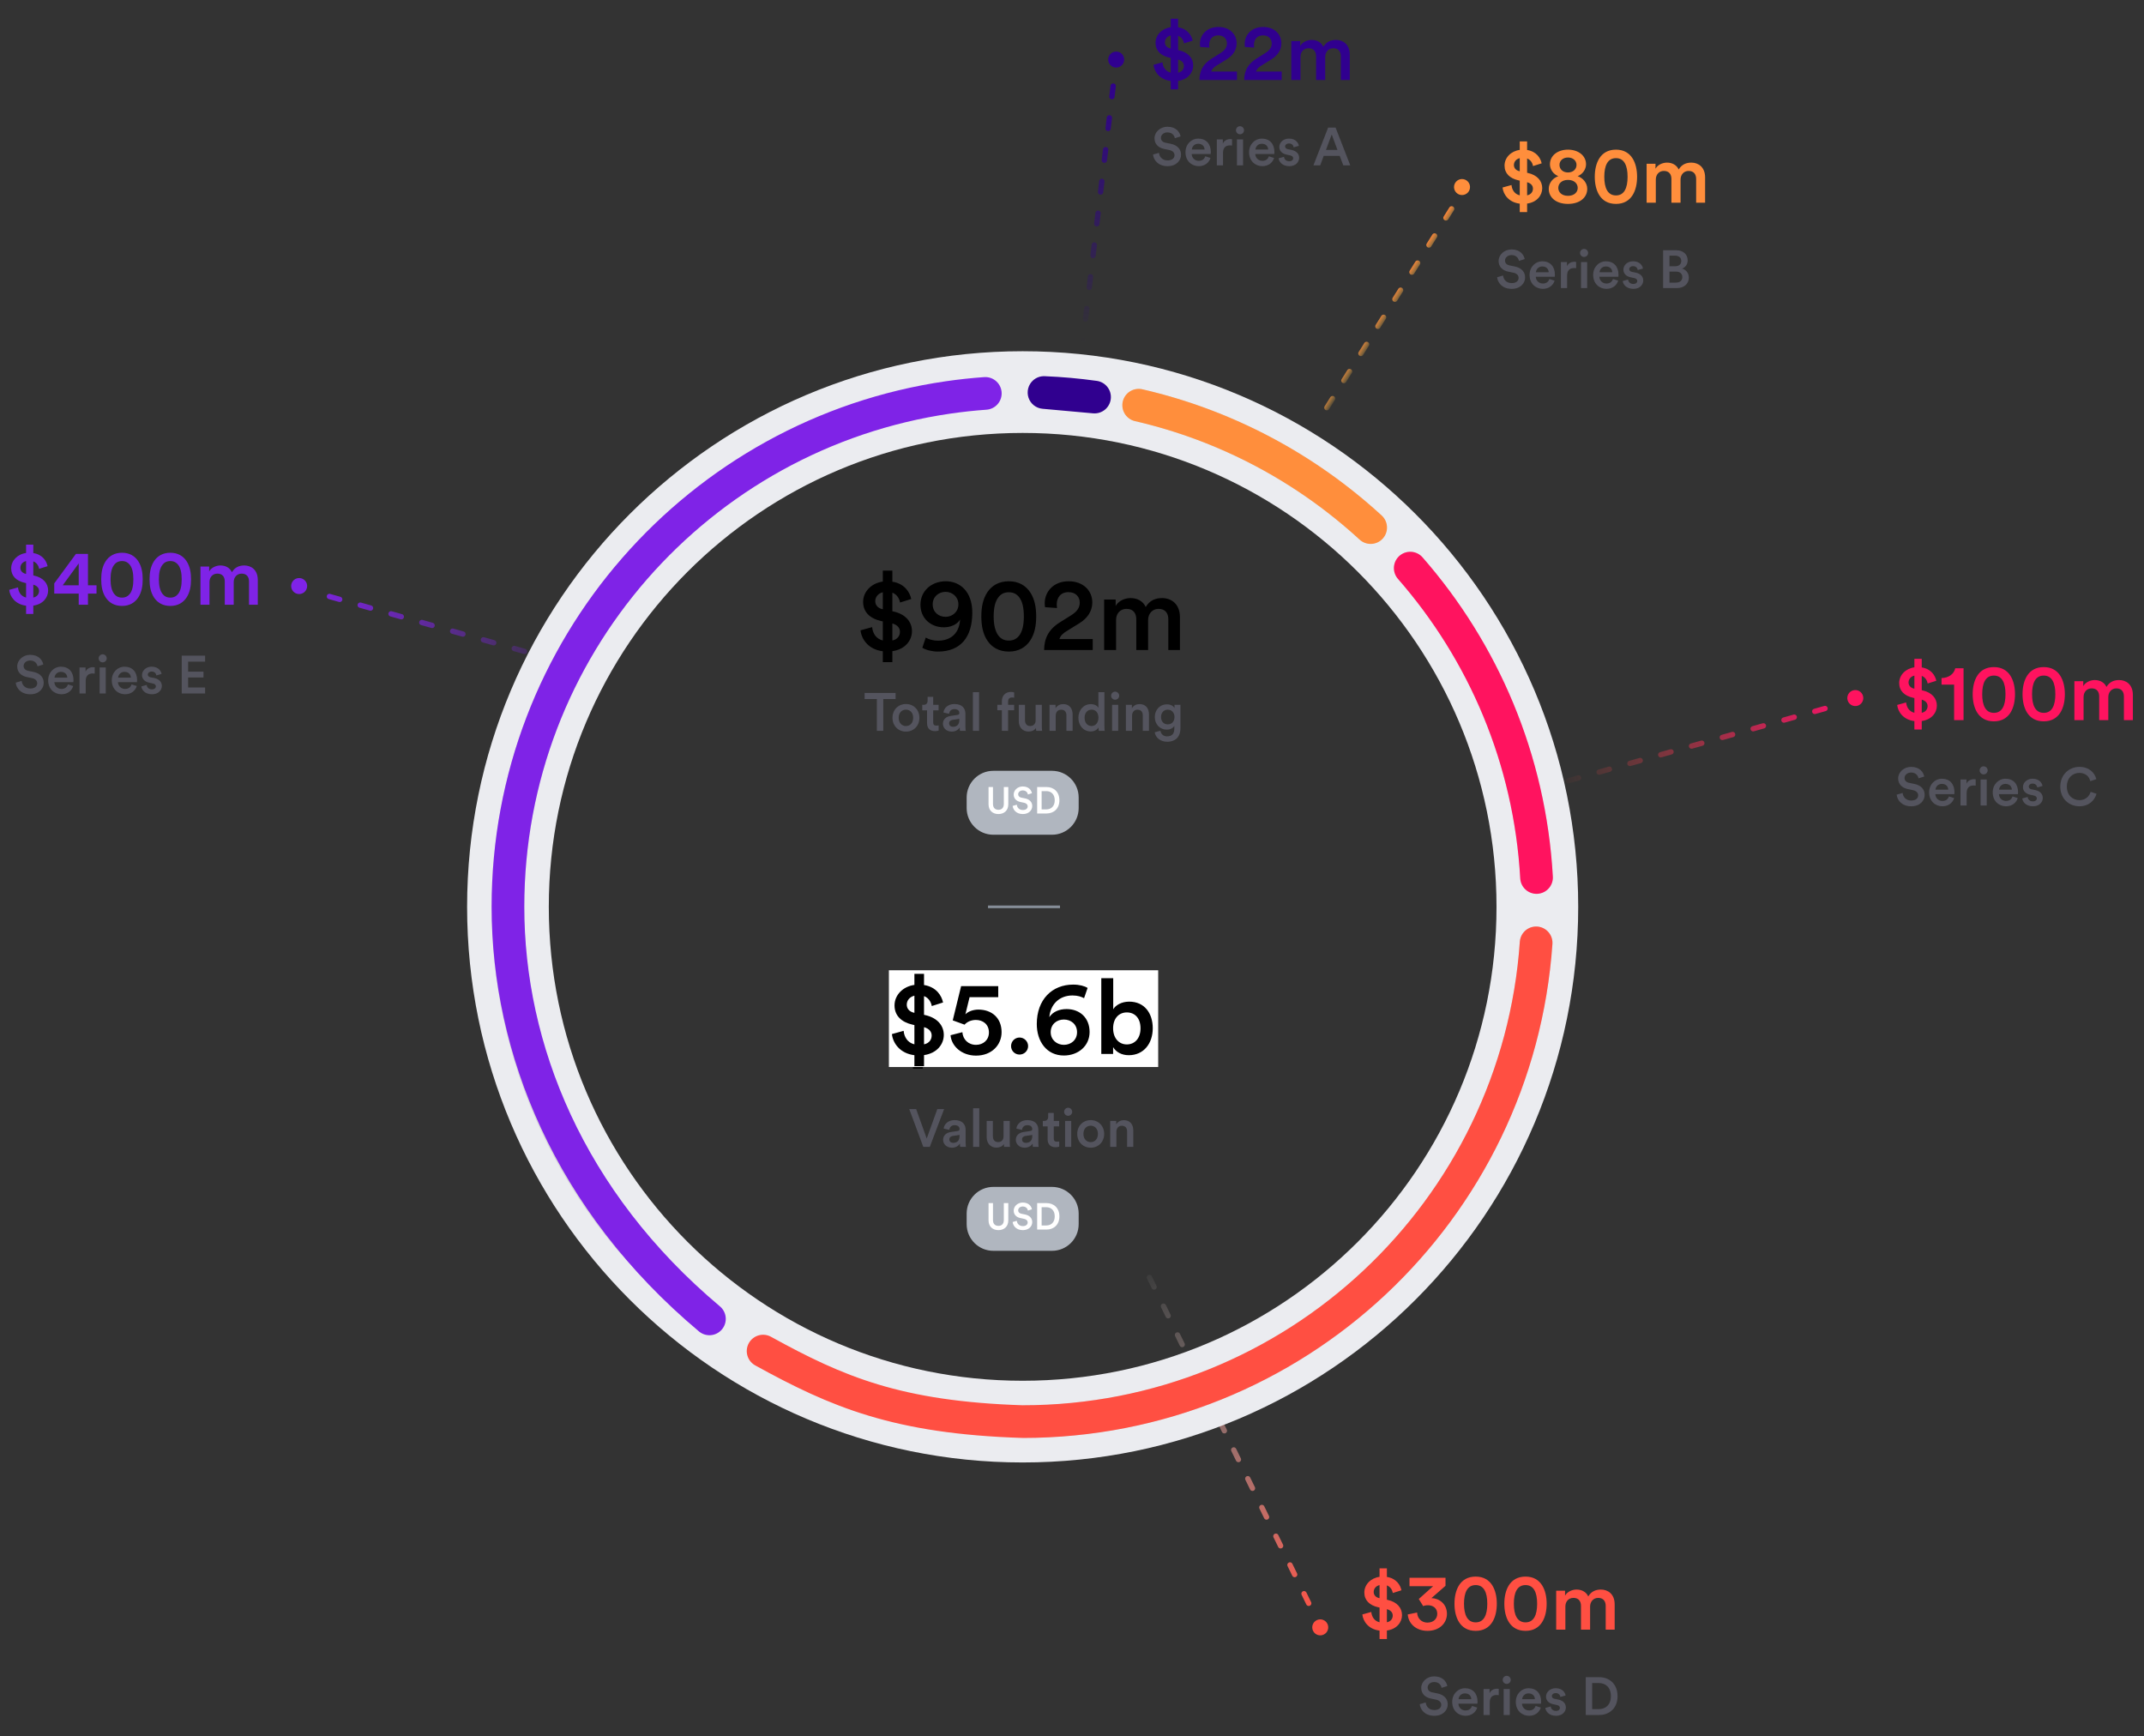 <svg width="820" height="664" viewBox="0 0 820 664" fill="none" xmlns="http://www.w3.org/2000/svg">
<rect x="0" y="0" width="820" height="664" fill="#333333" stroke="none"/>
<path d="M698.005 270.942L596.793 299.431" stroke="url(#paint0_linear_351_1575)" stroke-width="2.04" stroke-linecap="round" stroke-linejoin="round" stroke-dasharray="4.08 8.16"/>
<path d="M125.992 228.104L227.203 256.592" stroke="url(#paint1_linear_351_1575)" stroke-width="2.04" stroke-linecap="round" stroke-linejoin="round" stroke-dasharray="4.08 8.16"/>
<path d="M500.535 613.124L436.465 482.093" stroke="url(#paint2_linear_351_1575)" stroke-width="2.04" stroke-linecap="round" stroke-linejoin="round" stroke-dasharray="4.08 8.16"/>
<path d="M555.199 79.87L504.781 160.22" stroke="url(#paint3_linear_351_1575)" stroke-width="2.04" stroke-linecap="round" stroke-linejoin="round" stroke-dasharray="4.08 8.16"/>
<path d="M425.745 32.914L414.07 131.161" stroke="url(#paint4_linear_351_1575)" stroke-width="2.04" stroke-linecap="round" stroke-linejoin="round" stroke-dasharray="4.08 8.16"/>
<path d="M391.128 543.644C499.847 543.644 587.982 455.509 587.982 346.79C587.982 238.07 499.847 149.936 391.128 149.936C282.408 149.936 194.273 238.07 194.273 346.79C194.273 455.509 282.408 543.644 391.128 543.644Z" stroke="#EBECF0" stroke-width="31.247"/>
<path d="M584.062 81.098V77.855C587.826 77.335 589.845 74.703 589.845 71.949C589.845 69.226 587.979 66.931 584.337 66.135L584.062 66.074V60.597C585.592 61.178 586.173 62.586 586.326 63.504L589.631 62.464C589.203 60.444 587.673 57.934 584.062 57.354V54.079H581.247V57.323C577.881 57.782 575.433 60.291 575.433 63.32C575.433 66.319 577.453 68.216 580.696 68.95L581.247 69.073V74.703C579.197 74.213 578.248 72.5 578.095 70.756L574.668 71.704C574.943 74.336 576.994 77.365 581.247 77.885V81.098H584.062ZM579.013 63.106C579.013 61.943 579.778 60.842 581.247 60.474V65.493C579.717 65.187 579.013 64.207 579.013 63.106ZM586.296 72.133C586.296 73.295 585.592 74.397 584.062 74.703V69.685C585.592 70.113 586.296 71.031 586.296 72.133ZM599.685 65.952C597.726 65.952 596.441 64.697 596.441 63.045C596.441 61.545 597.665 60.229 599.685 60.229C601.704 60.229 602.959 61.545 602.959 63.045C602.959 64.697 601.674 65.951 599.685 65.951V65.952ZM599.685 74.886C597.298 74.886 595.982 73.479 595.982 71.857C595.982 70.235 597.298 68.797 599.685 68.797C602.102 68.797 603.418 70.235 603.418 71.857C603.418 73.479 602.102 74.886 599.685 74.886ZM599.685 77.977C604.244 77.977 607.059 75.529 607.059 72.224C607.059 69.96 605.468 68.094 603.387 67.359C605.284 66.655 606.6 64.759 606.6 62.83C606.6 59.526 603.663 57.23 599.685 57.23C595.707 57.23 592.8 59.526 592.8 62.83C592.8 64.789 594.116 66.655 596.013 67.36C593.902 68.094 592.341 69.96 592.341 72.224C592.341 75.529 595.156 77.977 599.685 77.977ZM613.583 67.604C613.583 63.32 614.868 60.474 618.05 60.474C621.202 60.474 622.487 63.289 622.487 67.604C622.487 71.918 621.202 74.734 618.05 74.734C614.899 74.734 613.583 71.918 613.583 67.604ZM609.942 67.604C609.942 72.714 611.961 77.977 618.05 77.977C624.109 77.977 626.128 72.714 626.128 67.604C626.128 62.524 624.109 57.231 618.05 57.231C611.961 57.231 609.942 62.494 609.942 67.604ZM633.29 77.518V68.675C633.29 66.778 634.483 65.37 636.38 65.37C638.4 65.37 639.257 66.716 639.257 68.43V77.518H642.745V68.675C642.745 66.839 643.969 65.37 645.835 65.37C647.824 65.37 648.712 66.686 648.712 68.43V77.518H652.139V67.848C652.139 63.901 649.568 62.188 646.876 62.188C644.948 62.188 643.204 62.861 642.041 64.819C641.245 63.075 639.532 62.188 637.574 62.188C635.891 62.188 634.024 62.983 633.167 64.513V62.616H629.771V77.518H633.29Z" fill="#FF8E3C"/>
<path d="M583.136 99.08C582.81 97.468 581.484 95.388 578.077 95.388C575.385 95.388 573.161 97.387 573.161 99.814C573.161 101.977 574.63 103.425 576.833 103.874L578.873 104.302C580.117 104.567 580.811 105.322 580.811 106.26C580.811 107.382 579.913 108.26 578.179 108.26C576.099 108.26 575.017 106.872 574.875 105.363L572.59 106.016C572.814 108.096 574.507 110.463 578.179 110.463C581.484 110.463 583.3 108.321 583.3 106.077C583.3 104.037 581.933 102.425 579.383 101.915L577.302 101.487C576.18 101.242 575.609 100.549 575.609 99.631C575.609 98.529 576.629 97.55 578.098 97.55C580.036 97.55 580.79 98.876 580.933 99.774L583.136 99.08ZM587.432 104.098C587.514 103.037 588.371 101.895 589.86 101.895C591.492 101.895 592.267 102.935 592.308 104.098H587.432ZM592.573 106.689C592.247 107.668 591.512 108.423 590.084 108.423C588.616 108.423 587.432 107.342 587.371 105.832H594.633C594.654 105.791 594.695 105.465 594.695 105.077C594.695 101.936 592.899 99.917 589.84 99.917C587.33 99.917 585.005 101.997 585.005 105.138C585.005 108.504 587.392 110.463 590.084 110.463C592.471 110.463 594.042 109.055 594.572 107.321L592.573 106.689ZM602.805 100.161C602.597 100.121 602.385 100.101 602.173 100.1C600.868 100.1 599.766 100.732 599.297 101.813V100.222H596.992V110.157H599.358V105.424C599.358 103.568 600.194 102.507 602.03 102.507C602.275 102.507 602.54 102.527 602.805 102.568V100.161ZM607.028 110.157V100.222H604.682V110.157H607.028ZM604.315 96.734C604.315 97.591 605.009 98.264 605.845 98.264C606.702 98.264 607.395 97.591 607.395 96.734C607.395 96.323 607.232 95.929 606.941 95.638C606.65 95.347 606.256 95.184 605.845 95.184C605.009 95.184 604.315 95.877 604.315 96.734ZM611.756 104.098C611.837 103.037 612.694 101.895 614.183 101.895C615.815 101.895 616.59 102.935 616.631 104.098H611.756ZM616.896 106.689C616.57 107.668 615.836 108.423 614.408 108.423C612.939 108.423 611.756 107.342 611.694 105.832H618.957C618.977 105.791 619.018 105.465 619.018 105.077C619.018 101.936 617.223 99.917 614.163 99.917C611.654 99.917 609.328 101.997 609.328 105.138C609.328 108.504 611.715 110.463 614.408 110.463C616.794 110.463 618.365 109.055 618.895 107.321L616.896 106.689ZM620.622 107.464C620.745 108.586 621.846 110.463 624.723 110.463C627.252 110.463 628.476 108.79 628.476 107.28C628.476 105.812 627.497 104.669 625.62 104.261L624.111 103.955C623.499 103.833 623.111 103.445 623.111 102.915C623.111 102.303 623.703 101.773 624.539 101.773C625.865 101.773 626.293 102.691 626.375 103.262L628.374 102.691C628.211 101.711 627.313 99.916 624.539 99.916C622.479 99.916 620.887 101.385 620.887 103.119C620.887 104.486 621.805 105.628 623.56 106.016L625.028 106.342C625.824 106.505 626.191 106.913 626.191 107.444C626.191 108.056 625.681 108.586 624.702 108.586C623.437 108.586 622.764 107.79 622.683 106.893L620.622 107.464ZM636.086 95.694V110.157H641.431C644.123 110.157 645.919 108.484 645.919 106.158C645.919 104.445 644.858 103.119 643.328 102.711C644.572 102.262 645.47 101.12 645.47 99.59C645.47 97.326 643.838 95.694 641.063 95.694H636.086ZM638.514 101.813V97.774H640.676C642.165 97.774 643.022 98.57 643.022 99.794C643.022 100.997 642.165 101.813 640.737 101.813H638.514ZM638.514 108.076V103.874H641.084C642.593 103.874 643.43 104.751 643.43 105.995C643.43 107.28 642.471 108.076 641.002 108.076H638.514Z" fill="#54545E"/>
<path d="M734.996 278.972V275.729C738.759 275.208 740.779 272.577 740.779 269.823C740.779 267.1 738.912 264.805 735.271 264.009L734.996 263.948V258.471C736.525 259.052 737.107 260.46 737.26 261.378L740.564 260.337C740.136 258.318 738.606 255.809 734.996 255.227V251.953H732.18V255.197C728.814 255.656 726.367 258.165 726.367 261.194C726.367 264.193 728.386 266.09 731.63 266.824L732.18 266.947V272.577C730.13 272.087 729.182 270.374 729.029 268.63L725.602 269.578C725.877 272.21 727.927 275.239 732.18 275.759V278.972H734.996ZM729.947 260.98C729.947 259.817 730.712 258.716 732.18 258.348V263.367C730.65 263.061 729.947 262.081 729.947 260.98ZM737.229 270.007C737.229 271.169 736.525 272.271 734.996 272.577V267.559C736.525 267.987 737.229 268.905 737.229 270.007ZM750.986 275.392V255.564H747.803C747.375 257.645 745.417 259.236 742.571 259.297V261.806H747.375V275.392H750.986ZM758.121 265.478C758.121 261.194 759.406 258.348 762.589 258.348C765.74 258.348 767.026 261.163 767.026 265.478C767.026 269.792 765.74 272.607 762.589 272.607C759.437 272.607 758.121 269.792 758.121 265.478ZM754.48 265.478C754.48 270.588 756.499 275.851 762.589 275.851C768.647 275.851 770.667 270.588 770.667 265.478C770.667 260.398 768.647 255.105 762.589 255.105C756.499 255.105 754.48 260.368 754.48 265.478ZM777.187 265.478C777.187 261.194 778.472 258.348 781.654 258.348C784.806 258.348 786.091 261.163 786.091 265.478C786.091 269.792 784.806 272.607 781.654 272.607C778.502 272.607 777.187 269.792 777.187 265.478ZM773.545 265.478C773.545 270.588 775.565 275.851 781.654 275.851C787.713 275.851 789.732 270.588 789.732 265.478C789.732 260.398 787.713 255.105 781.654 255.105C775.565 255.105 773.545 260.368 773.545 265.478ZM796.893 275.392V266.549C796.893 264.652 798.087 263.244 799.984 263.244C802.003 263.244 802.86 264.591 802.86 266.304V275.392H806.348V266.549C806.348 264.713 807.572 263.244 809.439 263.244C811.428 263.244 812.315 264.56 812.315 266.304V275.392H815.742V265.723C815.742 261.775 813.172 260.062 810.479 260.062C808.552 260.062 806.807 260.735 805.645 262.693C804.849 260.949 803.136 260.062 801.177 260.062C799.494 260.062 797.628 260.857 796.771 262.387V260.49H793.374V275.392H796.893Z" fill="#FF135F"/>
<path d="M735.953 296.954C735.626 295.342 734.3 293.262 730.894 293.262C728.201 293.262 725.977 295.261 725.977 297.688C725.977 299.851 727.446 301.299 729.649 301.748L731.689 302.176C732.934 302.441 733.627 303.196 733.627 304.134C733.627 305.256 732.73 306.134 730.996 306.134C728.915 306.134 727.834 304.746 727.691 303.237L725.406 303.89C725.631 305.97 727.324 308.337 730.996 308.337C734.3 308.337 736.116 306.195 736.116 303.951C736.116 301.911 734.749 300.299 732.199 299.789L730.119 299.361C728.997 299.116 728.425 298.423 728.425 297.505C728.425 296.403 729.445 295.424 730.914 295.424C732.852 295.424 733.607 296.75 733.75 297.647L735.953 296.954ZM740.248 301.972C740.329 300.911 741.186 299.769 742.675 299.769C744.307 299.769 745.082 300.809 745.123 301.972H740.248ZM745.388 304.563C745.062 305.542 744.328 306.297 742.9 306.297C741.431 306.297 740.248 305.216 740.187 303.706H747.449C747.469 303.665 747.51 303.339 747.51 302.951C747.51 299.81 745.715 297.79 742.655 297.79C740.146 297.79 737.82 299.871 737.82 303.012C737.82 306.378 740.207 308.337 742.9 308.337C745.286 308.337 746.857 306.929 747.388 305.195L745.388 304.563ZM755.622 298.035C755.413 297.995 755.201 297.975 754.989 297.974C753.684 297.974 752.582 298.606 752.113 299.687V298.096H749.808V308.031H752.174V303.298C752.174 301.442 753.011 300.381 754.847 300.381C755.091 300.381 755.357 300.401 755.622 300.442V298.035ZM759.843 308.031V298.096H757.498V308.031H759.843ZM757.13 294.608C757.13 295.465 757.824 296.138 758.66 296.138C759.517 296.138 760.211 295.465 760.211 294.608C760.211 294.404 760.171 294.203 760.093 294.015C760.015 293.826 759.901 293.656 759.757 293.512C759.613 293.368 759.442 293.253 759.253 293.176C759.065 293.098 758.864 293.058 758.66 293.058C757.824 293.058 757.13 293.751 757.13 294.608ZM764.572 301.972C764.654 300.911 765.51 299.769 767 299.769C768.632 299.769 769.407 300.809 769.448 301.972H764.572ZM769.713 304.563C769.386 305.542 768.652 306.297 767.224 306.297C765.755 306.297 764.572 305.216 764.511 303.706H771.773C771.793 303.665 771.834 303.339 771.834 302.951C771.834 299.81 770.039 297.79 766.979 297.79C764.47 297.79 762.145 299.871 762.145 303.012C762.145 306.378 764.531 308.337 767.224 308.337C769.611 308.337 771.181 306.929 771.712 305.195L769.713 304.563ZM773.438 305.338C773.56 306.46 774.662 308.337 777.538 308.337C780.067 308.337 781.291 306.664 781.291 305.154C781.291 303.686 780.312 302.543 778.435 302.135L776.926 301.829C776.314 301.707 775.926 301.319 775.926 300.789C775.926 300.177 776.518 299.647 777.354 299.647C778.68 299.647 779.109 300.565 779.19 301.136L781.189 300.565C781.026 299.585 780.129 297.79 777.354 297.79C775.294 297.79 773.703 299.259 773.703 300.993C773.703 302.36 774.621 303.502 776.375 303.89L777.844 304.216C778.639 304.379 779.007 304.787 779.007 305.318C779.007 305.93 778.497 306.46 777.518 306.46C776.253 306.46 775.58 305.664 775.498 304.767L773.438 305.338ZM795.286 308.337C798.979 308.337 801.182 305.991 801.835 303.543L799.591 302.809C799.101 304.44 797.714 305.991 795.286 305.991C792.818 305.991 790.493 304.196 790.493 300.809C790.493 297.301 792.879 295.567 795.266 295.567C797.694 295.567 799.04 296.974 799.468 298.729L801.773 297.953C801.121 295.424 798.938 293.262 795.266 293.262C791.512 293.262 787.983 296.097 787.983 300.809C787.983 305.522 791.39 308.337 795.286 308.337Z" fill="#54545E"/>
<path d="M530.437 626.781V623.537C534.201 623.017 536.22 620.385 536.22 617.632C536.22 614.908 534.354 612.613 530.712 611.818L530.437 611.757V606.279C531.967 606.861 532.548 608.268 532.701 609.186L536.006 608.146C535.578 606.126 534.048 603.617 530.437 603.036V599.762H527.622V603.005C524.256 603.464 521.808 605.973 521.808 609.003C521.808 612.001 523.828 613.898 527.071 614.633L527.622 614.755V620.385C525.572 619.896 524.623 618.182 524.47 616.438L521.043 617.387C521.318 620.018 523.369 623.048 527.622 623.568V626.781H530.437ZM525.388 608.788C525.388 607.626 526.153 606.524 527.622 606.157V611.175C526.092 610.869 525.388 609.89 525.388 608.788ZM532.671 617.815C532.671 618.978 531.967 620.079 530.437 620.385V615.367C531.967 615.796 532.671 616.714 532.671 617.815ZM544.316 614.204C544.622 614.051 545.234 613.868 546.182 613.868C547.865 613.868 549.701 614.847 549.701 617.142C549.701 618.947 548.355 620.508 545.937 620.508C543.734 620.508 542.082 618.947 541.99 616.652L538.41 617.387C538.655 620.691 541.378 623.66 545.968 623.66C550.68 623.66 553.404 620.569 553.404 617.173C553.404 613.348 550.435 611.206 547.467 611.145L552.853 606.432V603.372H539.083V606.585H548.11L542.633 611.481L544.316 614.204ZM559.928 613.287C559.928 609.003 561.213 606.157 564.396 606.157C567.547 606.157 568.833 608.972 568.833 613.287C568.833 617.601 567.547 620.416 564.396 620.416C561.244 620.416 559.928 617.601 559.928 613.287ZM556.287 613.287C556.287 618.397 558.307 623.66 564.396 623.66C570.454 623.66 572.474 618.397 572.474 613.287C572.474 608.207 570.454 602.913 564.396 602.913C558.307 602.913 556.287 608.176 556.287 613.287ZM578.993 613.287C578.993 609.003 580.278 606.157 583.46 606.157C586.612 606.157 587.897 608.972 587.897 613.287C587.897 617.601 586.612 620.416 583.46 620.416C580.308 620.416 578.993 617.601 578.993 613.287ZM575.351 613.287C575.351 618.397 577.371 623.66 583.46 623.66C589.519 623.66 591.538 618.397 591.538 613.287C591.538 608.207 589.519 602.913 583.46 602.913C577.371 602.913 575.351 608.176 575.351 613.287ZM598.699 623.201V614.357C598.699 612.46 599.893 611.053 601.79 611.053C603.809 611.053 604.666 612.399 604.666 614.113V623.201H608.154V614.357C608.154 612.522 609.378 611.053 611.245 611.053C613.234 611.053 614.121 612.369 614.121 614.113V623.201H617.548V613.531C617.548 609.584 614.978 607.87 612.285 607.87C610.358 607.87 608.613 608.544 607.451 610.502C606.655 608.758 604.942 607.87 602.983 607.87C601.3 607.87 599.434 608.666 598.577 610.196V608.299H595.18V623.201H598.699Z" fill="#FF4F42"/>
<path d="M553.547 644.762C553.221 643.151 551.895 641.07 548.488 641.07C545.796 641.07 543.572 643.069 543.572 645.497C543.572 647.659 545.041 649.107 547.244 649.556L549.284 649.985C550.528 650.25 551.222 651.004 551.222 651.943C551.222 653.065 550.324 653.942 548.59 653.942C546.51 653.942 545.428 652.555 545.286 651.045L543.001 651.698C543.225 653.779 544.919 656.145 548.59 656.145C551.895 656.145 553.711 654.003 553.711 651.759C553.711 649.719 552.344 648.108 549.794 647.598L547.713 647.169C546.591 646.925 546.02 646.231 546.02 645.313C546.02 644.212 547.04 643.232 548.509 643.232C550.447 643.232 551.201 644.558 551.344 645.456L553.547 644.762ZM557.842 649.781C557.924 648.72 558.781 647.577 560.27 647.577C561.902 647.577 562.677 648.618 562.718 649.781H557.842ZM562.983 652.371C562.657 653.35 561.922 654.105 560.494 654.105C559.026 654.105 557.843 653.024 557.781 651.515H565.043C565.064 651.474 565.105 651.147 565.105 650.76C565.105 647.618 563.31 645.599 560.25 645.599C557.741 645.599 555.415 647.679 555.415 650.821C555.415 654.187 557.802 656.145 560.494 656.145C562.881 656.145 564.452 654.738 564.982 653.004L562.983 652.371ZM573.216 645.843C573.008 645.803 572.796 645.783 572.584 645.782C571.279 645.782 570.177 646.415 569.708 647.496V645.905H567.403V655.839H569.769V651.106C569.769 649.25 570.605 648.189 572.441 648.189C572.686 648.189 572.951 648.21 573.216 648.251V645.843ZM577.438 655.839V645.905H575.092V655.839H577.438ZM574.725 642.416C574.725 643.273 575.419 643.946 576.255 643.946C577.112 643.946 577.805 643.273 577.805 642.416C577.805 642.005 577.642 641.611 577.351 641.32C577.06 641.029 576.666 640.866 576.255 640.866C575.419 640.866 574.725 641.56 574.725 642.416ZM582.167 649.781C582.248 648.72 583.105 647.577 584.594 647.577C586.226 647.577 587.001 648.618 587.042 649.781H582.167ZM587.307 652.371C586.981 653.35 586.247 654.105 584.819 654.105C583.35 654.105 582.167 653.024 582.106 651.515H589.368C589.388 651.474 589.429 651.147 589.429 650.76C589.429 647.618 587.634 645.599 584.574 645.599C582.065 645.599 579.739 647.679 579.739 650.821C579.739 654.187 582.126 656.145 584.819 656.145C587.205 656.145 588.776 654.738 589.306 653.004L587.307 652.371ZM591.032 653.146C591.155 654.268 592.256 656.145 595.133 656.145C597.662 656.145 598.886 654.472 598.886 652.963C598.886 651.494 597.907 650.352 596.03 649.944L594.521 649.638C593.909 649.515 593.521 649.128 593.521 648.597C593.521 647.985 594.113 647.455 594.949 647.455C596.275 647.455 596.703 648.373 596.785 648.944L598.784 648.373C598.621 647.394 597.723 645.599 594.949 645.599C592.889 645.599 591.297 647.067 591.297 648.801C591.297 650.168 592.215 651.31 593.97 651.698L595.439 652.024C596.234 652.188 596.601 652.596 596.601 653.126C596.601 653.738 596.091 654.268 595.112 654.268C593.847 654.268 593.174 653.473 593.093 652.575L591.032 653.146ZM608.944 653.595V643.62H611.535C614.044 643.62 616.104 645.252 616.104 648.638C616.104 651.984 614.023 653.595 611.514 653.595H608.944ZM611.596 655.839C615.513 655.839 618.654 653.269 618.654 648.638C618.654 643.987 615.553 641.376 611.616 641.376H606.496V655.839H611.596ZM16.558 254.114C16.232 252.502 14.906 250.422 11.499 250.422C8.806 250.422 6.583 252.421 6.583 254.848C6.583 257.011 8.052 258.459 10.255 258.908L12.295 259.336C13.539 259.601 14.233 260.356 14.233 261.295C14.233 262.417 13.335 263.294 11.601 263.294C9.521 263.294 8.439 261.907 8.296 260.397L6.012 261.05C6.236 263.131 7.929 265.497 11.602 265.497C14.906 265.497 16.722 263.355 16.722 261.111C16.722 259.071 15.355 257.46 12.805 256.95L10.724 256.521C9.602 256.276 9.031 255.583 9.031 254.665C9.031 253.563 10.051 252.584 11.52 252.584C13.458 252.584 14.212 253.91 14.355 254.808L16.558 254.114ZM20.853 259.132C20.935 258.072 21.792 256.929 23.281 256.929C24.913 256.929 25.688 257.97 25.729 259.132H20.853ZM25.993 261.723C25.668 262.702 24.933 263.457 23.505 263.457C22.037 263.457 20.853 262.376 20.792 260.866H28.054C28.074 260.825 28.116 260.499 28.116 260.111C28.116 256.97 26.32 254.95 23.26 254.95C20.751 254.95 18.426 257.031 18.426 260.173C18.426 263.539 20.813 265.497 23.506 265.497C25.892 265.497 27.463 264.089 27.993 262.355L25.993 261.723ZM36.227 255.195C36.019 255.155 35.807 255.135 35.595 255.134C34.289 255.134 33.188 255.766 32.719 256.848V255.256H30.413V265.191H32.78V260.458C32.78 258.602 33.616 257.541 35.452 257.541C35.697 257.541 35.962 257.562 36.227 257.602V255.195ZM40.45 265.191V255.256H38.104V265.191H40.45ZM37.737 251.768C37.737 252.625 38.43 253.298 39.267 253.298C40.124 253.298 40.817 252.625 40.817 251.768C40.817 251.357 40.654 250.963 40.363 250.672C40.072 250.381 39.678 250.218 39.267 250.218C38.43 250.218 37.737 250.911 37.737 251.768ZM45.177 259.132C45.259 258.072 46.116 256.929 47.605 256.929C49.237 256.929 50.012 257.97 50.053 259.132H45.178H45.177ZM50.318 261.723C49.992 262.702 49.258 263.457 47.829 263.457C46.361 263.457 45.178 262.376 45.116 260.866H52.379C52.399 260.825 52.439 260.499 52.439 260.111C52.439 256.97 50.645 254.95 47.585 254.95C45.075 254.95 42.75 257.031 42.75 260.173C42.75 263.539 45.137 265.497 47.83 265.497C50.216 265.497 51.787 264.089 52.317 262.355L50.318 261.723ZM54.044 262.498C54.167 263.62 55.268 265.497 58.144 265.497C60.674 265.497 61.898 263.824 61.898 262.315C61.898 260.846 60.918 259.703 59.042 259.295L57.532 258.99C56.92 258.867 56.532 258.48 56.532 257.949C56.532 257.337 57.124 256.807 57.961 256.807C59.287 256.807 59.715 257.725 59.797 258.296L61.796 257.725C61.633 256.746 60.736 254.95 57.961 254.95C55.901 254.95 54.309 256.419 54.309 258.153C54.309 259.52 55.227 260.662 56.982 261.05L58.45 261.376C59.246 261.539 59.613 261.947 59.613 262.478C59.613 263.09 59.103 263.62 58.124 263.62C56.859 263.62 56.186 262.825 56.104 261.927L54.044 262.498ZM78.442 265.191V262.906H71.955V259.071H77.83V256.848H71.955V253.012H78.442V250.728H69.507V265.191H78.442Z" fill="#54545E"/>
<path d="M352.904 408.682V404.357C357.922 403.663 360.615 400.155 360.615 396.483C360.615 392.852 358.126 389.792 353.271 388.731L352.904 388.649V381.346C354.944 382.122 355.719 383.998 355.923 385.222L360.33 383.835C359.758 381.142 357.718 377.797 352.904 377.022V372.656H349.151V376.981C344.663 377.593 341.399 380.938 341.399 384.977C341.399 388.976 344.092 391.505 348.416 392.484L349.151 392.648V400.155C346.417 399.502 345.152 397.217 344.948 394.892L340.379 396.156C340.746 399.665 343.48 403.704 349.151 404.398V408.682H352.904ZM346.172 384.692C346.172 383.142 347.192 381.673 349.151 381.183V387.874C347.111 387.466 346.172 386.161 346.172 384.692ZM355.882 396.728C355.882 398.278 354.944 399.747 352.904 400.155V393.464C354.944 394.035 355.882 395.259 355.882 396.728ZM363.25 396.605C363.576 400.767 367.493 404.561 373.205 404.561C379.324 404.561 383.159 400.399 383.159 395.422C383.159 389.873 379.365 386.609 374.102 386.609C372.225 386.609 370.185 387.262 369.043 388.445L370.675 381.754H381.854V377.471H367.37L364.106 390.812L368.717 392.484C369.655 391.424 371.246 390.649 373.123 390.649C375.816 390.649 378.223 392.28 378.223 395.544C378.223 398.482 375.979 400.359 373.205 400.359C370.145 400.359 368.064 398.237 367.86 395.422L363.25 396.605ZM386.857 400.848C386.855 401.283 386.939 401.713 387.105 402.115C387.27 402.517 387.514 402.882 387.821 403.189C388.128 403.496 388.493 403.74 388.895 403.905C389.297 404.071 389.727 404.155 390.162 404.153C391.997 404.153 393.507 402.684 393.507 400.848C393.503 399.962 393.149 399.114 392.523 398.487C391.896 397.861 391.048 397.507 390.162 397.503C388.326 397.503 386.857 399.012 386.857 400.848ZM396.796 396.605C397.123 400.767 401.04 404.561 406.751 404.561C412.871 404.561 416.706 400.399 416.706 395.422C416.706 389.873 412.912 386.609 407.649 386.609C405.772 386.609 403.732 387.262 402.59 388.445L404.222 381.754H415.401V377.471H400.917L397.653 390.812L402.264 392.484C403.202 391.424 404.793 390.649 406.67 390.649C409.362 390.649 411.77 392.28 411.77 395.544C411.77 398.482 409.526 400.359 406.751 400.359C403.691 400.359 401.611 398.237 401.407 395.422L396.796 396.605ZM425.871 403.908V401.256C427.013 403.174 429.175 404.398 431.991 404.398C437.784 404.398 441.333 399.869 441.333 393.872C441.333 388.037 438.11 383.509 432.154 383.509C429.094 383.509 426.809 384.937 425.912 386.487V374.37H421.26V403.908H425.871ZM436.56 393.912C436.56 397.829 434.316 400.195 431.215 400.195C428.196 400.195 425.871 397.829 425.871 393.912C425.871 389.955 428.196 387.711 431.215 387.711C434.357 387.711 436.56 389.955 436.56 393.912Z" fill="black"/>
<path d="M354.436 435.385L350.397 424.124H347.745L353.13 438.587H355.619L361.086 424.124H358.495L354.436 435.385ZM360.707 435.895C360.707 437.465 361.992 438.893 364.073 438.893C365.684 438.893 366.663 438.077 367.133 437.323C367.133 438.118 367.214 438.526 367.235 438.587H369.438C369.417 438.485 369.315 437.894 369.315 436.996V432.06C369.315 430.081 368.153 428.347 365.093 428.347C362.645 428.347 361.094 429.877 360.911 431.59L363.073 432.08C363.175 431.08 363.869 430.285 365.113 430.285C366.419 430.285 366.99 430.958 366.99 431.794C366.99 432.141 366.827 432.427 366.255 432.508L363.705 432.896C362.012 433.141 360.707 434.12 360.707 435.895ZM364.521 437.037C363.583 437.037 363.073 436.425 363.073 435.752C363.073 434.936 363.665 434.528 364.399 434.406L366.99 434.018V434.467C366.99 436.405 365.847 437.037 364.521 437.037ZM374.542 438.587V423.818H372.175V438.587H374.542ZM383.942 437.486C383.942 437.894 383.982 438.363 384.023 438.587H386.288C386.22 437.984 386.186 437.378 386.186 436.772V428.653H383.819V434.528C383.819 435.833 383.105 436.751 381.738 436.751C380.311 436.751 379.739 435.711 379.739 434.487V428.653H377.373V434.915C377.373 437.119 378.76 438.873 381.127 438.873C382.289 438.873 383.452 438.383 383.942 437.486ZM388.517 435.895C388.517 437.465 389.802 438.893 391.883 438.893C393.495 438.893 394.474 438.077 394.943 437.323C394.943 438.118 395.025 438.526 395.045 438.587H397.248C397.228 438.485 397.126 437.894 397.126 436.996V432.06C397.126 430.081 395.963 428.347 392.903 428.347C390.455 428.347 388.905 429.877 388.721 431.59L390.884 432.08C390.986 431.08 391.679 430.285 392.923 430.285C394.229 430.285 394.8 430.958 394.8 431.794C394.8 432.141 394.637 432.427 394.066 432.508L391.516 432.896C389.823 433.141 388.517 434.12 388.517 435.895ZM392.332 437.037C391.394 437.037 390.884 436.425 390.884 435.752C390.884 434.936 391.475 434.528 392.21 434.406L394.8 434.018V434.467C394.8 436.405 393.658 437.037 392.332 437.037ZM403.027 425.613H400.885V427.103C400.885 427.98 400.416 428.653 399.355 428.653H398.845V430.754H400.681V435.752C400.681 437.608 401.824 438.71 403.66 438.71C404.516 438.71 404.965 438.547 405.108 438.485V436.527C405.006 436.547 404.618 436.609 404.292 436.609C403.415 436.609 403.027 436.241 403.027 435.364V430.754H405.088V428.653H403.027V425.613ZM409.703 438.587V428.653H407.357V438.587H409.703ZM406.99 425.165C406.99 426.021 407.683 426.695 408.52 426.695C409.377 426.695 410.07 426.021 410.07 425.165C410.07 424.961 410.03 424.76 409.952 424.572C409.874 424.383 409.76 424.212 409.616 424.068C409.472 423.924 409.302 423.81 409.113 423.732C408.925 423.654 408.724 423.614 408.52 423.614C407.683 423.614 406.99 424.308 406.99 425.165ZM417.144 436.772C415.695 436.772 414.369 435.67 414.369 433.61C414.369 431.55 415.695 430.489 417.144 430.489C418.612 430.489 419.918 431.55 419.918 433.61C419.918 435.691 418.612 436.772 417.144 436.772ZM417.144 428.347C414.186 428.347 412.003 430.57 412.003 433.61C412.003 436.67 414.186 438.893 417.144 438.893C420.122 438.893 422.305 436.67 422.305 433.61C422.305 430.57 420.122 428.347 417.144 428.347ZM426.975 432.855C426.975 431.55 427.689 430.509 429.035 430.509C430.525 430.509 431.075 431.488 431.075 432.712V438.587H433.442V432.304C433.442 430.122 432.279 428.367 429.851 428.367C428.75 428.367 427.567 428.836 426.914 429.979V428.653H424.609V438.587H426.975V432.855ZM342.528 267.314V265.009H330.676V267.314H335.368V279.472H337.816V267.314H342.528ZM346.485 277.657C345.037 277.657 343.711 276.555 343.711 274.495C343.711 272.434 345.037 271.374 346.485 271.374C347.954 271.374 349.26 272.434 349.26 274.495C349.26 276.575 347.954 277.657 346.485 277.657ZM346.485 269.232C343.527 269.232 341.345 271.455 341.345 274.495C341.345 277.555 343.527 279.778 346.485 279.778C349.464 279.778 351.646 277.555 351.646 274.495C351.646 271.455 349.464 269.232 346.485 269.232ZM356.911 266.498H354.77V267.987C354.77 268.864 354.3 269.538 353.24 269.538H352.73V271.639H354.565V276.637C354.565 278.493 355.708 279.595 357.544 279.595C358.401 279.595 358.849 279.431 358.992 279.37V277.412C358.723 277.461 358.45 277.488 358.176 277.493C357.299 277.493 356.911 277.126 356.911 276.249V271.639H358.972V269.538H356.911V266.498ZM360.629 276.779C360.629 278.35 361.914 279.778 363.995 279.778C365.607 279.778 366.586 278.962 367.055 278.207C367.055 279.003 367.137 279.411 367.157 279.472H369.36C369.34 279.37 369.238 278.779 369.238 277.881V272.944C369.238 270.966 368.075 269.232 365.015 269.232C362.567 269.232 361.017 270.762 360.833 272.475L362.996 272.965C363.098 271.965 363.791 271.17 365.035 271.17C366.341 271.17 366.912 271.843 366.912 272.679C366.912 273.026 366.749 273.312 366.178 273.393L363.628 273.781C361.935 274.026 360.629 275.005 360.629 276.779ZM364.444 277.922C363.506 277.922 362.996 277.31 362.996 276.637C362.996 275.821 363.587 275.413 364.322 275.29L366.912 274.903V275.351C366.912 277.289 365.77 277.922 364.444 277.922ZM374.464 279.472V264.703H372.098V279.472H374.464ZM387.029 266.723C387.478 266.723 387.743 266.784 387.886 266.825V264.805C387.723 264.723 387.233 264.601 386.641 264.601C384.602 264.601 383.174 265.947 383.174 268.171V269.538H381.44V271.598H383.174V279.472H385.56V271.598H387.865V269.538H385.56V268.232C385.56 267.008 386.397 266.723 387.029 266.723ZM396.215 278.371C396.215 278.779 396.256 279.248 396.297 279.472H398.561C398.493 278.869 398.459 278.263 398.459 277.657V269.538H396.093V275.413C396.093 276.718 395.379 277.636 394.012 277.636C392.584 277.636 392.013 276.596 392.013 275.372V269.538H389.646V275.8C389.646 278.003 391.033 279.758 393.4 279.758C394.563 279.758 395.725 279.268 396.215 278.371ZM403.769 273.74C403.769 272.434 404.483 271.394 405.829 271.394C407.318 271.394 407.869 272.373 407.869 273.597V279.472H410.235V273.189C410.235 271.006 409.073 269.252 406.645 269.252C405.544 269.252 404.36 269.721 403.708 270.864V269.538H401.402V279.472H403.769V273.74ZM414.81 274.474C414.81 272.577 415.952 271.374 417.503 271.374C419.053 271.374 420.114 272.557 420.114 274.454C420.114 276.351 419.033 277.636 417.482 277.636C415.871 277.636 414.81 276.371 414.81 274.474ZM422.399 264.703H420.093V270.7C419.787 270.068 418.91 269.272 417.176 269.272C414.382 269.272 412.444 271.618 412.444 274.474C412.444 277.473 414.361 279.717 417.217 279.717C418.625 279.717 419.665 279.023 420.134 278.187C420.134 278.595 420.195 279.248 420.236 279.472H422.501C422.433 278.869 422.399 278.263 422.399 277.657V264.703ZM427.674 279.472V269.538H425.328V279.472H427.674ZM424.961 266.049C424.961 266.906 425.654 267.579 426.491 267.579C427.347 267.579 428.041 266.906 428.041 266.049C428.041 265.638 427.878 265.244 427.587 264.953C427.296 264.662 426.902 264.499 426.491 264.499C425.654 264.499 424.961 265.193 424.961 266.049ZM432.974 273.74C432.974 272.434 433.688 271.394 435.034 271.394C436.523 271.394 437.074 272.373 437.074 273.597V279.472H439.44V273.189C439.44 271.006 438.277 269.252 435.85 269.252C434.748 269.252 433.565 269.721 432.912 270.864V269.538H430.607V279.472H432.974V273.74ZM441.648 280.023C441.914 282.022 443.75 283.654 446.381 283.654C450.114 283.654 451.481 281.186 451.481 278.534V269.538H449.196V270.802C448.768 269.986 447.809 269.354 446.259 269.354C443.525 269.354 441.669 271.537 441.669 274.189C441.669 276.983 443.607 279.023 446.259 279.023C447.707 279.023 448.707 278.35 449.135 277.575V278.615C449.135 280.635 448.197 281.594 446.32 281.594C444.953 281.594 443.994 280.676 443.831 279.452L441.648 280.023ZM446.646 277.004C445.096 277.004 444.056 275.923 444.056 274.189C444.056 272.496 445.137 271.394 446.646 271.394C448.115 271.394 449.196 272.496 449.196 274.189C449.196 275.902 448.156 277.004 446.646 277.004Z" fill="#54545E"/>
<path d="M450.578 34.18V30.936C454.341 30.416 456.361 27.784 456.361 25.03C456.361 22.307 454.494 20.012 450.853 19.216L450.578 19.155V13.678C452.107 14.259 452.689 15.667 452.842 16.585L456.147 15.545C455.718 13.525 454.188 11.015 450.578 10.435V7.16H447.762V10.404C444.397 10.863 441.949 13.372 441.949 16.401C441.949 19.4 443.968 21.297 447.212 22.031L447.762 22.154V27.784C445.712 27.294 444.764 25.581 444.611 23.837L441.184 24.785C441.459 27.417 443.509 30.446 447.762 30.966V34.179L450.578 34.18ZM445.529 16.187C445.529 15.024 446.294 13.923 447.762 13.555V18.574C446.232 18.268 445.529 17.288 445.529 16.187ZM452.811 25.214C452.811 26.376 452.107 27.478 450.578 27.784V22.766C452.107 23.194 452.811 24.112 452.811 25.214ZM462.559 18.206C462.528 17.87 462.467 17.503 462.467 17.196C462.467 15.146 463.599 13.525 465.925 13.525C468.159 13.525 469.26 14.993 469.26 16.615C469.26 18.053 468.495 19.247 466.721 20.348L463.446 22.398C459.989 24.54 458.795 27.203 458.734 30.599H473.085V27.355H463.263C463.538 26.376 464.334 25.673 465.282 25.091L469.138 22.704C471.525 21.236 472.963 19.124 472.963 16.554C472.963 13.158 470.362 10.312 465.986 10.312C461.488 10.312 458.918 13.402 458.918 16.83C458.918 17.227 458.979 17.686 459.01 17.962L462.559 18.206ZM479.681 18.206C479.651 17.87 479.59 17.503 479.59 17.196C479.59 15.146 480.722 13.525 483.047 13.525C485.281 13.525 486.383 14.993 486.383 16.615C486.383 18.053 485.618 19.247 483.843 20.348L480.569 22.398C477.111 24.54 475.918 27.203 475.856 30.599H490.207V27.355H480.385C480.66 26.376 481.456 25.673 482.405 25.091L486.26 22.704C488.647 21.236 490.085 19.124 490.085 16.554C490.085 13.158 487.484 10.312 483.108 10.312C478.61 10.312 476.04 13.402 476.04 16.83C476.04 17.227 476.101 17.686 476.132 17.962L479.681 18.206ZM497.385 30.6V21.757C497.385 19.86 498.578 18.452 500.475 18.452C502.495 18.452 503.352 19.799 503.352 21.512V30.6H506.84V21.757C506.84 19.921 508.064 18.452 509.931 18.452C511.919 18.452 512.807 19.768 512.807 21.512V30.6H516.234V20.93C516.234 16.984 513.664 15.27 510.971 15.27C509.043 15.27 507.299 15.943 506.136 17.901C505.341 16.157 503.627 15.27 501.669 15.27C499.986 15.27 498.119 16.065 497.263 17.595V15.698H493.866V30.6H497.385Z" fill="#30008F"/>
<path d="M451.535 52.16C451.208 50.55 449.882 48.469 446.476 48.469C443.783 48.469 441.559 50.468 441.559 52.895C441.559 55.058 443.028 56.506 445.231 56.955L447.271 57.383C448.516 57.648 449.209 58.403 449.209 59.342C449.209 60.464 448.312 61.341 446.578 61.341C444.497 61.341 443.416 59.953 443.273 58.444L440.988 59.097C441.213 61.177 442.906 63.544 446.578 63.544C449.882 63.544 451.698 61.402 451.698 59.158C451.698 57.118 450.331 55.506 447.781 54.996L445.701 54.568C444.579 54.323 444.007 53.63 444.007 52.712C444.007 51.61 445.027 50.631 446.496 50.631C448.434 50.631 449.189 51.957 449.332 52.855L451.535 52.16ZM455.83 57.18C455.911 56.118 456.768 54.976 458.257 54.976C459.889 54.976 460.665 56.016 460.705 57.179L455.83 57.18ZM460.971 59.77C460.644 60.75 459.91 61.504 458.482 61.504C457.013 61.504 455.83 60.423 455.769 58.914H463.031C463.051 58.872 463.092 58.546 463.092 58.158C463.092 55.017 461.297 52.998 458.237 52.998C455.728 52.998 453.402 55.078 453.402 58.22C453.402 61.585 455.789 63.544 458.482 63.544C460.869 63.544 462.439 62.136 462.97 60.402L460.971 59.77ZM471.204 53.242C470.995 53.202 470.783 53.181 470.571 53.181C469.266 53.181 468.164 53.813 467.695 54.894V53.304H465.39V63.238H467.756V58.505C467.756 56.649 468.593 55.588 470.429 55.588C470.673 55.588 470.939 55.608 471.204 55.649V53.242ZM475.426 63.238V53.303H473.08V63.238H475.426ZM472.712 49.815C472.712 50.672 473.406 51.345 474.242 51.345C475.099 51.345 475.793 50.672 475.793 49.815C475.793 49.611 475.753 49.41 475.675 49.222C475.597 49.033 475.483 48.863 475.339 48.719C475.195 48.575 475.024 48.461 474.835 48.383C474.647 48.305 474.446 48.265 474.242 48.265C473.406 48.265 472.712 48.958 472.712 49.815ZM480.154 57.179C480.236 56.119 481.092 54.976 482.582 54.976C484.214 54.976 484.989 56.016 485.03 57.179H480.154ZM485.295 59.769C484.968 60.749 484.234 61.504 482.806 61.504C481.337 61.504 480.154 60.423 480.093 58.914H487.355C487.375 58.872 487.416 58.546 487.416 58.158C487.416 55.017 485.621 52.998 482.561 52.998C480.052 52.998 477.727 55.078 477.727 58.22C477.727 61.585 480.113 63.544 482.806 63.544C485.193 63.544 486.764 62.136 487.294 60.402L485.295 59.769ZM489.021 60.545C489.143 61.667 490.245 63.544 493.121 63.544C495.65 63.544 496.874 61.871 496.874 60.362C496.874 58.892 495.895 57.75 494.019 57.342L492.509 57.036C491.897 56.914 491.509 56.526 491.509 55.996C491.509 55.384 492.101 54.854 492.937 54.854C494.263 54.854 494.692 55.772 494.773 56.343L496.772 55.772C496.609 54.792 495.712 52.997 492.937 52.997C490.877 52.997 489.286 54.467 489.286 56.2C489.286 57.567 490.204 58.71 491.958 59.097L493.427 59.423C494.223 59.586 494.59 59.994 494.59 60.525C494.59 61.137 494.08 61.667 493.101 61.667C491.836 61.667 491.163 60.871 491.081 59.974L489.021 60.545ZM513.76 63.238H516.432L510.802 48.775H507.967L502.336 63.238H504.927L506.273 59.607H512.393L513.76 63.238ZM509.333 51.427L511.536 57.342H507.13L509.333 51.427Z" fill="#54545E"/>
<path d="M557.556 74.13C557.898 74.342 558.278 74.484 558.674 74.549C559.071 74.614 559.476 74.6 559.868 74.508C560.259 74.417 560.628 74.249 560.954 74.014C561.281 73.78 561.558 73.483 561.769 73.141C561.981 72.8 562.124 72.42 562.189 72.023C562.254 71.627 562.24 71.221 562.148 70.83C562.056 70.439 561.888 70.069 561.654 69.743C561.419 69.417 561.123 69.14 560.781 68.928C560.091 68.5 559.26 68.364 558.47 68.55C557.679 68.735 556.995 69.227 556.568 69.916C556.14 70.606 556.004 71.438 556.189 72.228C556.374 73.018 556.866 73.702 557.556 74.13Z" fill="#FF8E3C"/>
<path d="M427.244 19.738C426.845 19.693 426.44 19.727 426.054 19.837C425.668 19.948 425.307 20.134 424.993 20.385C424.678 20.635 424.416 20.945 424.222 21.297C424.027 21.648 423.903 22.035 423.858 22.434C423.813 22.833 423.846 23.238 423.957 23.624C424.068 24.01 424.254 24.371 424.505 24.685C424.755 25 425.065 25.262 425.417 25.456C425.768 25.651 426.155 25.775 426.554 25.82C427.361 25.912 428.17 25.679 428.805 25.173C429.44 24.668 429.849 23.93 429.94 23.124C430.032 22.317 429.799 21.508 429.293 20.873C428.788 20.238 428.051 19.829 427.244 19.738Z" fill="#30008F"/>
<path d="M506.322 625.058C505.96 625.241 505.564 625.35 505.16 625.379C504.755 625.407 504.348 625.355 503.963 625.225C503.579 625.095 503.224 624.89 502.92 624.621C502.615 624.353 502.367 624.027 502.19 623.661C502.013 623.296 501.91 622.899 501.888 622.494C501.866 622.089 501.924 621.683 502.06 621.301C502.196 620.918 502.407 620.567 502.68 620.266C502.954 619.966 503.284 619.723 503.652 619.552C504.38 619.213 505.212 619.174 505.969 619.443C506.726 619.712 507.346 620.268 507.697 620.991C508.047 621.714 508.099 622.545 507.842 623.306C507.585 624.067 507.039 624.696 506.322 625.058Z" fill="#FF4F42"/>
<path d="M706.637 267.778C706.857 268.559 707.378 269.221 708.086 269.618C708.794 270.015 709.631 270.115 710.412 269.895C711.193 269.675 711.855 269.154 712.252 268.446C712.649 267.738 712.749 266.901 712.529 266.12C712.42 265.733 712.236 265.371 711.987 265.056C711.739 264.74 711.43 264.476 711.08 264.28C710.729 264.083 710.344 263.957 709.945 263.91C709.545 263.863 709.141 263.894 708.754 264.003C708.367 264.112 708.005 264.296 707.69 264.544C707.374 264.793 707.11 265.101 706.914 265.452C706.717 265.803 706.591 266.188 706.544 266.587C706.497 266.987 706.528 267.391 706.637 267.778Z" fill="#FF135F"/>
<path d="M117.359 224.94C117.25 225.327 117.066 225.689 116.817 226.004C116.568 226.32 116.26 226.584 115.909 226.78C115.559 226.977 115.173 227.102 114.774 227.149C114.374 227.197 113.97 227.165 113.583 227.056C113.196 226.947 112.835 226.763 112.519 226.514C112.203 226.265 111.939 225.957 111.743 225.606C111.546 225.256 111.421 224.87 111.374 224.471C111.326 224.071 111.358 223.667 111.467 223.28C111.687 222.499 112.209 221.837 112.917 221.44C113.625 221.043 114.462 220.944 115.243 221.164C116.024 221.384 116.686 221.906 117.083 222.614C117.48 223.322 117.579 224.159 117.359 224.94Z" fill="#7F23E7"/>
<path d="M402.35 453.887H379.911C374.277 453.887 369.711 458.453 369.711 464.086V468.134C369.711 473.767 374.277 478.333 379.911 478.333H402.35C407.983 478.333 412.55 473.767 412.55 468.134V464.086C412.55 458.453 407.983 453.887 402.35 453.887Z" fill="#B0B6BF"/>
<path d="M381.852 470.421C383.98 470.421 385.636 469.121 385.636 466.679V460.082H383.922V466.58C383.922 468.008 383.151 468.793 381.852 468.793C380.567 468.793 379.781 468.008 379.781 466.58V460.082H378.082V466.679C378.082 469.121 379.738 470.421 381.852 470.421ZM394.68 462.453C394.452 461.325 393.523 459.868 391.139 459.868C389.254 459.868 387.697 461.268 387.697 462.967C387.697 464.48 388.725 465.494 390.268 465.808L391.696 466.108C392.567 466.294 393.052 466.822 393.052 467.479C393.052 468.265 392.424 468.879 391.21 468.879C389.754 468.879 388.997 467.908 388.897 466.851L387.297 467.308C387.455 468.764 388.64 470.421 391.21 470.421C393.523 470.421 394.794 468.921 394.794 467.351C394.794 465.923 393.838 464.795 392.053 464.438L390.596 464.138C389.811 463.966 389.411 463.481 389.411 462.838C389.411 462.067 390.125 461.382 391.153 461.382C392.51 461.382 393.038 462.31 393.138 462.938L394.68 462.453ZM398.386 468.636V461.653H400.199C401.955 461.653 403.398 462.795 403.398 465.166C403.398 467.508 401.941 468.636 400.185 468.636H398.386ZM400.242 470.207C402.984 470.207 405.183 468.407 405.183 465.166C405.183 461.91 403.012 460.082 400.256 460.082H396.672V470.207H400.242Z" fill="white"/>
<path d="M402.35 294.771H379.911C374.277 294.771 369.711 299.338 369.711 304.971V309.018C369.711 314.652 374.277 319.218 379.911 319.218H402.35C407.983 319.218 412.55 314.652 412.55 309.018V304.971C412.55 299.338 407.983 294.771 402.35 294.771Z" fill="#B0B6BF"/>
<path d="M381.852 311.305C383.98 311.305 385.636 310.005 385.636 307.563V300.966H383.922V307.463C383.922 308.891 383.151 309.677 381.852 309.677C380.567 309.677 379.781 308.891 379.781 307.463V300.966H378.082V307.563C378.082 310.005 379.738 311.305 381.852 311.305ZM394.68 303.337C394.452 302.208 393.523 300.752 391.139 300.752C389.254 300.752 387.697 302.151 387.697 303.851C387.697 305.364 388.725 306.378 390.268 306.692L391.696 306.992C392.567 307.178 393.052 307.706 393.052 308.363C393.052 309.148 392.424 309.762 391.21 309.762C389.754 309.762 388.997 308.791 388.897 307.735L387.297 308.192C387.455 309.648 388.64 311.305 391.21 311.305C393.523 311.305 394.794 309.805 394.794 308.234C394.794 306.806 393.838 305.678 392.053 305.321L390.596 305.022C389.811 304.85 389.411 304.365 389.411 303.722C389.411 302.951 390.125 302.266 391.153 302.266C392.51 302.266 393.038 303.194 393.138 303.822L394.68 303.337ZM398.386 309.52V302.537H400.199C401.955 302.537 403.398 303.679 403.398 306.05C403.398 308.392 401.941 309.52 400.185 309.52H398.386ZM400.242 311.09C402.984 311.09 405.183 309.291 405.183 306.05C405.183 302.794 403.012 300.966 400.256 300.966H396.672V311.09H400.242Z" fill="white"/>
<path d="M377.871 346.789H405.41" stroke="#868E98" stroke-width="1.02"/>
<path d="M524.473 207.928C522.835 208.011 521.23 207.447 520.005 206.357C496.155 184.458 466.72 168.56 434.091 161.044C432.497 160.652 431.121 159.649 430.261 158.251C429.401 156.853 429.126 155.173 429.495 153.574C429.864 151.975 430.847 150.586 432.232 149.706C433.616 148.825 435.292 148.524 436.896 148.868C471.687 156.883 503.055 173.83 528.457 197.154C529.344 197.996 529.965 199.079 530.242 200.27C530.519 201.461 530.441 202.707 530.017 203.854C529.593 205.001 528.841 205.999 527.856 206.723C526.871 207.447 525.694 207.866 524.473 207.928ZM542.128 211.654C542.863 212.018 543.52 212.523 544.06 213.141C572.921 246.14 591.282 288.579 593.902 335.219C593.971 336.859 593.391 338.461 592.289 339.677C591.187 340.894 589.65 341.627 588.011 341.719C586.371 341.812 584.762 341.255 583.53 340.17C582.298 339.085 581.543 337.559 581.427 335.921C578.968 292.159 561.749 252.346 534.655 221.366C533.842 220.436 533.323 219.286 533.163 218.061C533.003 216.835 533.21 215.59 533.758 214.483C534.307 213.376 535.171 212.457 536.242 211.841C537.313 211.224 538.542 210.939 539.775 211.02C540.593 211.075 541.393 211.29 542.128 211.654ZM592.217 356.457C592.756 357.076 593.167 357.794 593.428 358.572C593.689 359.35 593.795 360.172 593.738 360.99C586.444 466.537 498.521 549.891 391.125 549.891V537.397C491.909 537.397 574.429 459.171 581.273 360.129C581.358 358.896 581.807 357.717 582.563 356.74C583.319 355.762 584.347 355.031 585.519 354.638C586.69 354.245 587.951 354.208 589.144 354.532C590.336 354.855 591.405 355.525 592.217 356.457ZM241.087 481.025C239.435 480.897 237.901 480.119 236.823 478.861C206.404 443.353 188.023 397.21 188.023 346.79C188.023 297.852 205.339 252.94 234.174 217.876C234.96 216.928 236.01 216.233 237.19 215.88C238.37 215.526 239.628 215.53 240.807 215.891C241.985 216.251 243.03 216.952 243.81 217.905C244.591 218.858 245.072 220.021 245.193 221.247C245.358 222.889 244.866 224.53 243.825 225.811C216.762 258.724 200.518 300.851 200.518 346.79C200.518 394.118 217.76 437.403 246.312 470.731C247.116 471.669 247.623 472.825 247.77 474.052C247.917 475.279 247.697 476.522 247.138 477.623C246.579 478.725 245.705 479.636 244.628 480.242C243.551 480.847 242.319 481.12 241.087 481.025Z" fill="#D9D9D9"/>
<path d="M524.233 201.756C499.607 179.144 469.206 162.721 435.496 154.956" stroke="#FF8E3C" stroke-width="12.495" stroke-linecap="round"/>
<path d="M539.363 217.254C567.341 249.243 585.13 290.369 587.67 335.57" stroke="#FF135F" stroke-width="12.495" stroke-linecap="round"/>
<path d="M587.511 360.56C580.442 462.854 495.222 543.644 391.131 543.644C343.153 542.116 320.172 532.267 291.855 516.673" stroke="#FF4F42" stroke-width="12.495" stroke-linecap="round"/>
<path d="M271.332 504.361C217.572 459.219 194.273 400.905 194.273 346.789C194.273 247.77 267.384 165.825 362.568 151.992C367.308 151.303 372.071 150.787 376.848 150.445" stroke="#7F23E7" stroke-width="12.495" stroke-linecap="round"/>
<path d="M395.111 145.458C396.322 144.368 397.912 143.794 399.54 143.86C406.229 144.131 412.901 144.732 419.531 145.66C421.138 145.895 422.589 146.746 423.579 148.033C424.569 149.32 425.018 150.942 424.832 152.555C424.647 154.168 423.841 155.646 422.586 156.675C421.33 157.704 419.723 158.204 418.105 158.069L408.415 157.196L398.725 156.324C397.515 156.214 396.363 155.753 395.41 154.998C394.458 154.243 393.746 153.227 393.362 152.074C392.979 150.92 392.94 149.68 393.251 148.505C393.561 147.33 394.208 146.271 395.111 145.458Z" fill="#30008F"/>
<path d="M341.296 253.218V249.014C346.174 248.34 348.792 244.929 348.792 241.36C348.792 237.83 346.373 234.856 341.653 233.825L341.296 233.746V226.647C343.279 227.4 344.033 229.224 344.231 230.414L348.514 229.066C347.959 226.448 345.976 223.196 341.296 222.443V218.199H337.648V222.403C333.285 222.998 330.112 226.25 330.112 230.176C330.112 234.063 332.73 236.522 336.934 237.474L337.648 237.632V244.929C334.99 244.295 333.761 242.074 333.563 239.813L329.121 241.043C329.478 244.454 332.135 248.38 337.648 249.054V253.218H341.296ZM334.752 229.899C334.752 228.392 335.744 226.964 337.648 226.488V232.992C335.665 232.595 334.752 231.326 334.752 229.899ZM344.191 241.598C344.191 243.105 343.279 244.533 341.296 244.929V238.425C343.279 238.981 344.191 240.17 344.191 241.598ZM352.753 247.706C354.062 248.578 356.6 249.173 358.702 249.173C367.427 249.173 371.869 243.621 371.869 234.301C371.869 226.091 367.07 222.284 361.716 222.284C356.323 222.284 352.04 225.933 352.04 231.247C352.04 236.72 356.283 239.893 360.923 239.893C363.977 239.893 366.238 238.584 367.189 236.918C366.951 241.757 364.056 245.009 358.663 245.009C356.957 245.009 355.054 244.454 354.062 243.819L352.753 247.706ZM366.555 231.088C366.555 234.023 364.215 235.887 361.637 235.887C358.98 235.887 356.719 234.102 356.719 231.088C356.719 228.193 359.02 226.329 361.637 226.329C364.215 226.329 366.555 228.233 366.555 231.088ZM380.043 235.729C380.043 232.476 380.598 229.978 381.867 228.392C382.74 227.241 383.969 226.488 385.833 226.488C387.697 226.488 388.887 227.241 389.799 228.392C391.029 229.978 391.584 232.476 391.584 235.729C391.584 238.981 391.029 241.479 389.799 243.065C388.887 244.216 387.697 244.969 385.833 244.969C383.969 244.969 382.74 244.216 381.867 243.065C380.638 241.479 380.043 238.981 380.043 235.729ZM375.324 235.729C375.324 239.139 375.879 242.352 377.624 244.969C379.289 247.468 381.986 249.173 385.833 249.173C389.68 249.173 392.337 247.468 394.003 244.969C395.748 242.352 396.303 239.139 396.303 235.729C396.303 232.318 395.748 229.105 394.003 226.488C392.337 223.989 389.68 222.284 385.833 222.284C381.986 222.284 379.289 223.989 377.624 226.488C375.879 229.105 375.324 232.318 375.324 235.729ZM404.282 232.516C404.243 232.08 404.163 231.604 404.163 231.207C404.163 228.55 405.631 226.448 408.645 226.448C411.54 226.448 412.968 228.352 412.968 230.454C412.968 232.318 411.976 233.865 409.676 235.292L405.432 237.949C400.951 240.726 399.404 244.176 399.325 248.578H417.925V244.374H405.194C405.551 243.105 406.582 242.193 407.812 241.439L412.809 238.346C415.902 236.442 417.766 233.706 417.766 230.375C417.766 225.972 414.395 222.284 408.724 222.284C402.894 222.284 399.563 226.29 399.563 230.731C399.563 231.247 399.642 231.842 399.682 232.199L404.282 232.516ZM426.853 248.578V237.117C426.853 234.658 428.399 232.833 430.858 232.833C433.476 232.833 434.586 234.578 434.586 236.799V248.578H439.107V237.117C439.107 234.737 440.694 232.833 443.113 232.833C445.691 232.833 446.841 234.539 446.841 236.799V248.578H451.283V236.046C451.283 230.93 447.951 228.709 444.461 228.709C441.963 228.709 439.702 229.581 438.195 232.12C437.164 229.859 434.943 228.709 432.405 228.709C430.224 228.709 427.805 229.74 426.694 231.723V229.264H422.292V248.578H426.853Z" fill="black"/>
<path d="M12.74 234.777V231.598C16.43 231.088 18.41 228.508 18.41 225.808C18.41 223.138 16.58 220.889 13.01 220.109L12.74 220.049V214.679C14.24 215.249 14.81 216.629 14.96 217.529L18.2 216.509C17.78 214.529 16.28 212.07 12.74 211.5V208.29H9.98V211.47C6.68 211.92 4.28 214.379 4.28 217.349C4.28 220.289 6.26 222.149 9.44 222.868L9.98 222.988V228.508C7.97 228.028 7.04 226.348 6.89 224.638L3.53 225.568C3.8 228.148 5.81 231.118 9.98 231.628V234.777H12.74ZM7.79 217.139C7.79 215.999 8.54 214.919 9.98 214.559V219.479C8.48 219.179 7.79 218.219 7.79 217.139ZM14.93 225.988C14.93 227.128 14.24 228.208 12.74 228.508V223.588C14.24 224.008 14.93 224.908 14.93 225.988ZM20.746 227.008H30.105V231.268H33.645V227.008H36.914V223.828H33.644V211.83H29.024L20.746 223.108V227.008ZM30.105 223.828H23.985L30.105 215.459V223.828ZM42.281 221.549C42.281 219.089 42.701 217.199 43.661 215.999C44.321 215.129 45.251 214.559 46.661 214.559C48.071 214.559 48.971 215.129 49.66 215.999C50.59 217.199 51.01 219.089 51.01 221.549C51.01 224.008 50.59 225.898 49.66 227.098C48.97 227.968 48.07 228.538 46.66 228.538C45.25 228.538 44.32 227.968 43.66 227.098C42.73 225.898 42.281 224.008 42.281 221.549ZM38.711 221.549C38.711 224.128 39.131 226.558 40.451 228.538C41.711 230.428 43.751 231.718 46.661 231.718C49.57 231.718 51.58 230.428 52.84 228.538C54.16 226.558 54.58 224.128 54.58 221.549C54.58 218.969 54.16 216.539 52.84 214.559C51.58 212.67 49.57 211.38 46.66 211.38C43.75 211.38 41.71 212.67 40.451 214.559C39.131 216.539 38.711 218.969 38.711 221.549ZM60.765 221.549C60.765 219.089 61.185 217.199 62.145 215.999C62.805 215.129 63.735 214.559 65.145 214.559C66.555 214.559 67.455 215.129 68.145 215.999C69.075 217.199 69.495 219.089 69.495 221.549C69.495 224.008 69.075 225.898 68.145 227.098C67.455 227.968 66.555 228.538 65.145 228.538C63.735 228.538 62.805 227.968 62.145 227.098C61.215 225.898 60.765 224.008 60.765 221.549ZM57.195 221.549C57.195 224.128 57.615 226.558 58.935 228.538C60.195 230.428 62.235 231.718 65.145 231.718C68.055 231.718 70.065 230.428 71.324 228.538C72.644 226.558 73.064 224.128 73.064 221.549C73.064 218.969 72.644 216.539 71.324 214.559C70.064 212.67 68.054 211.38 65.144 211.38C62.235 211.38 60.195 212.67 58.935 214.559C57.615 216.539 57.195 218.969 57.195 221.549ZM80.117 231.268V222.599C80.117 220.739 81.287 219.359 83.147 219.359C85.127 219.359 85.967 220.679 85.967 222.359V231.268H89.387V222.599C89.387 220.799 90.587 219.359 92.416 219.359C94.366 219.359 95.236 220.649 95.236 222.359V231.268H98.596V221.789C98.596 217.919 96.076 216.239 93.436 216.239C91.546 216.239 89.836 216.899 88.696 218.819C87.916 217.109 86.236 216.239 84.316 216.239C82.667 216.239 80.837 217.019 79.997 218.519V216.659H76.667V231.268H80.117Z" fill="#7F23E7"/>
<rect width="103" height="37" transform="translate(339.965 371.043)" fill="white"/>
<path d="M353.405 407.723H349.725V403.523C344.165 402.843 341.485 398.883 341.125 395.443L345.605 394.203C345.805 396.483 347.045 398.723 349.725 399.363V392.003L349.005 391.843C344.765 390.883 342.125 388.403 342.125 384.483C342.125 380.523 345.325 377.243 349.725 376.643V372.403H353.405V376.683C358.125 377.443 360.125 380.723 360.685 383.363L356.365 384.723C356.165 383.523 355.405 381.683 353.405 380.923V388.083L353.765 388.163C358.525 389.203 360.965 392.203 360.965 395.763C360.965 399.363 358.325 402.803 353.405 403.483V407.723ZM346.805 384.203C346.805 385.643 347.725 386.923 349.725 387.323V380.763C347.805 381.243 346.805 382.683 346.805 384.203ZM356.325 396.003C356.325 394.563 355.405 393.363 353.405 392.803V399.363C355.405 398.963 356.325 397.523 356.325 396.003ZM363.548 395.883L368.068 394.723C368.268 397.483 370.308 399.563 373.308 399.563C376.028 399.563 378.228 397.723 378.228 394.843C378.228 391.643 375.868 390.043 373.228 390.043C371.388 390.043 369.828 390.803 368.908 391.843L364.388 390.203L367.588 377.123H381.788V381.323H370.828L369.228 387.883C370.348 386.723 372.348 386.083 374.188 386.083C379.348 386.083 383.068 389.283 383.068 394.723C383.068 399.603 379.308 403.683 373.308 403.683C367.708 403.683 363.868 399.963 363.548 395.883ZM386.693 400.043C386.693 398.243 388.133 396.763 389.933 396.763C391.733 396.763 393.213 398.243 393.213 400.043C393.213 401.843 391.733 403.283 389.933 403.283C388.133 403.283 386.693 401.843 386.693 400.043ZM415.971 377.803L414.611 381.723C413.651 381.203 412.291 380.683 410.171 380.683C405.291 380.683 401.771 383.923 401.331 388.963C402.691 386.883 405.171 385.883 407.931 385.883C413.091 385.883 416.731 389.323 416.731 394.643C416.731 400.043 412.331 403.643 406.891 403.643C400.291 403.643 396.531 398.243 396.531 391.603C396.531 382.203 402.411 376.523 410.451 376.523C412.851 376.523 414.851 377.083 415.971 377.803ZM401.851 394.723C401.851 397.683 404.251 399.563 406.891 399.563C409.611 399.563 411.931 397.723 411.931 394.723C411.931 391.683 409.611 389.883 406.891 389.883C404.171 389.883 401.851 391.683 401.851 394.723ZM425.725 403.043H421.205V374.083H425.765V385.963C426.645 384.443 428.885 383.043 431.885 383.043C437.725 383.043 440.885 387.483 440.885 393.203C440.885 399.083 437.405 403.523 431.725 403.523C428.965 403.523 426.845 402.323 425.725 400.443V403.043ZM436.205 393.243C436.205 389.363 434.045 387.163 430.965 387.163C428.005 387.163 425.725 389.363 425.725 393.243C425.725 397.083 428.005 399.403 430.965 399.403C434.005 399.403 436.205 397.083 436.205 393.243Z" fill="black"/>
<defs>
<linearGradient id="paint0_linear_351_1575" x1="708.7" y1="270.678" x2="596.998" y2="302.121" gradientUnits="userSpaceOnUse">
<stop stop-color="#F80F6B"/>
<stop offset="1" stop-color="#FF4F42" stop-opacity="0.01"/>
</linearGradient>
<linearGradient id="paint1_linear_351_1575" x1="115.297" y1="227.839" x2="226.999" y2="259.282" gradientUnits="userSpaceOnUse">
<stop stop-color="#7F23E7"/>
<stop offset="1" stop-color="#7F23E7" stop-opacity="0"/>
</linearGradient>
<linearGradient id="paint2_linear_351_1575" x1="501.549" y1="620" x2="435.047" y2="482.78" gradientUnits="userSpaceOnUse">
<stop stop-color="#FF4F42"/>
<stop offset="1" stop-color="white" stop-opacity="0.01"/>
</linearGradient>
<linearGradient id="paint3_linear_351_1575" x1="580.191" y1="39.56" x2="583.611" y2="41.783" gradientUnits="userSpaceOnUse">
<stop stop-color="#FF8439"/>
<stop offset="1" stop-color="#FFC94C" stop-opacity="0.01"/>
</linearGradient>
<linearGradient id="paint4_linear_351_1575" x1="424.179" y1="28.21" x2="412.505" y2="130.983" gradientUnits="userSpaceOnUse">
<stop stop-color="#30008F"/>
<stop offset="1" stop-color="#30008F" stop-opacity="0"/>
</linearGradient>
</defs>
</svg>
